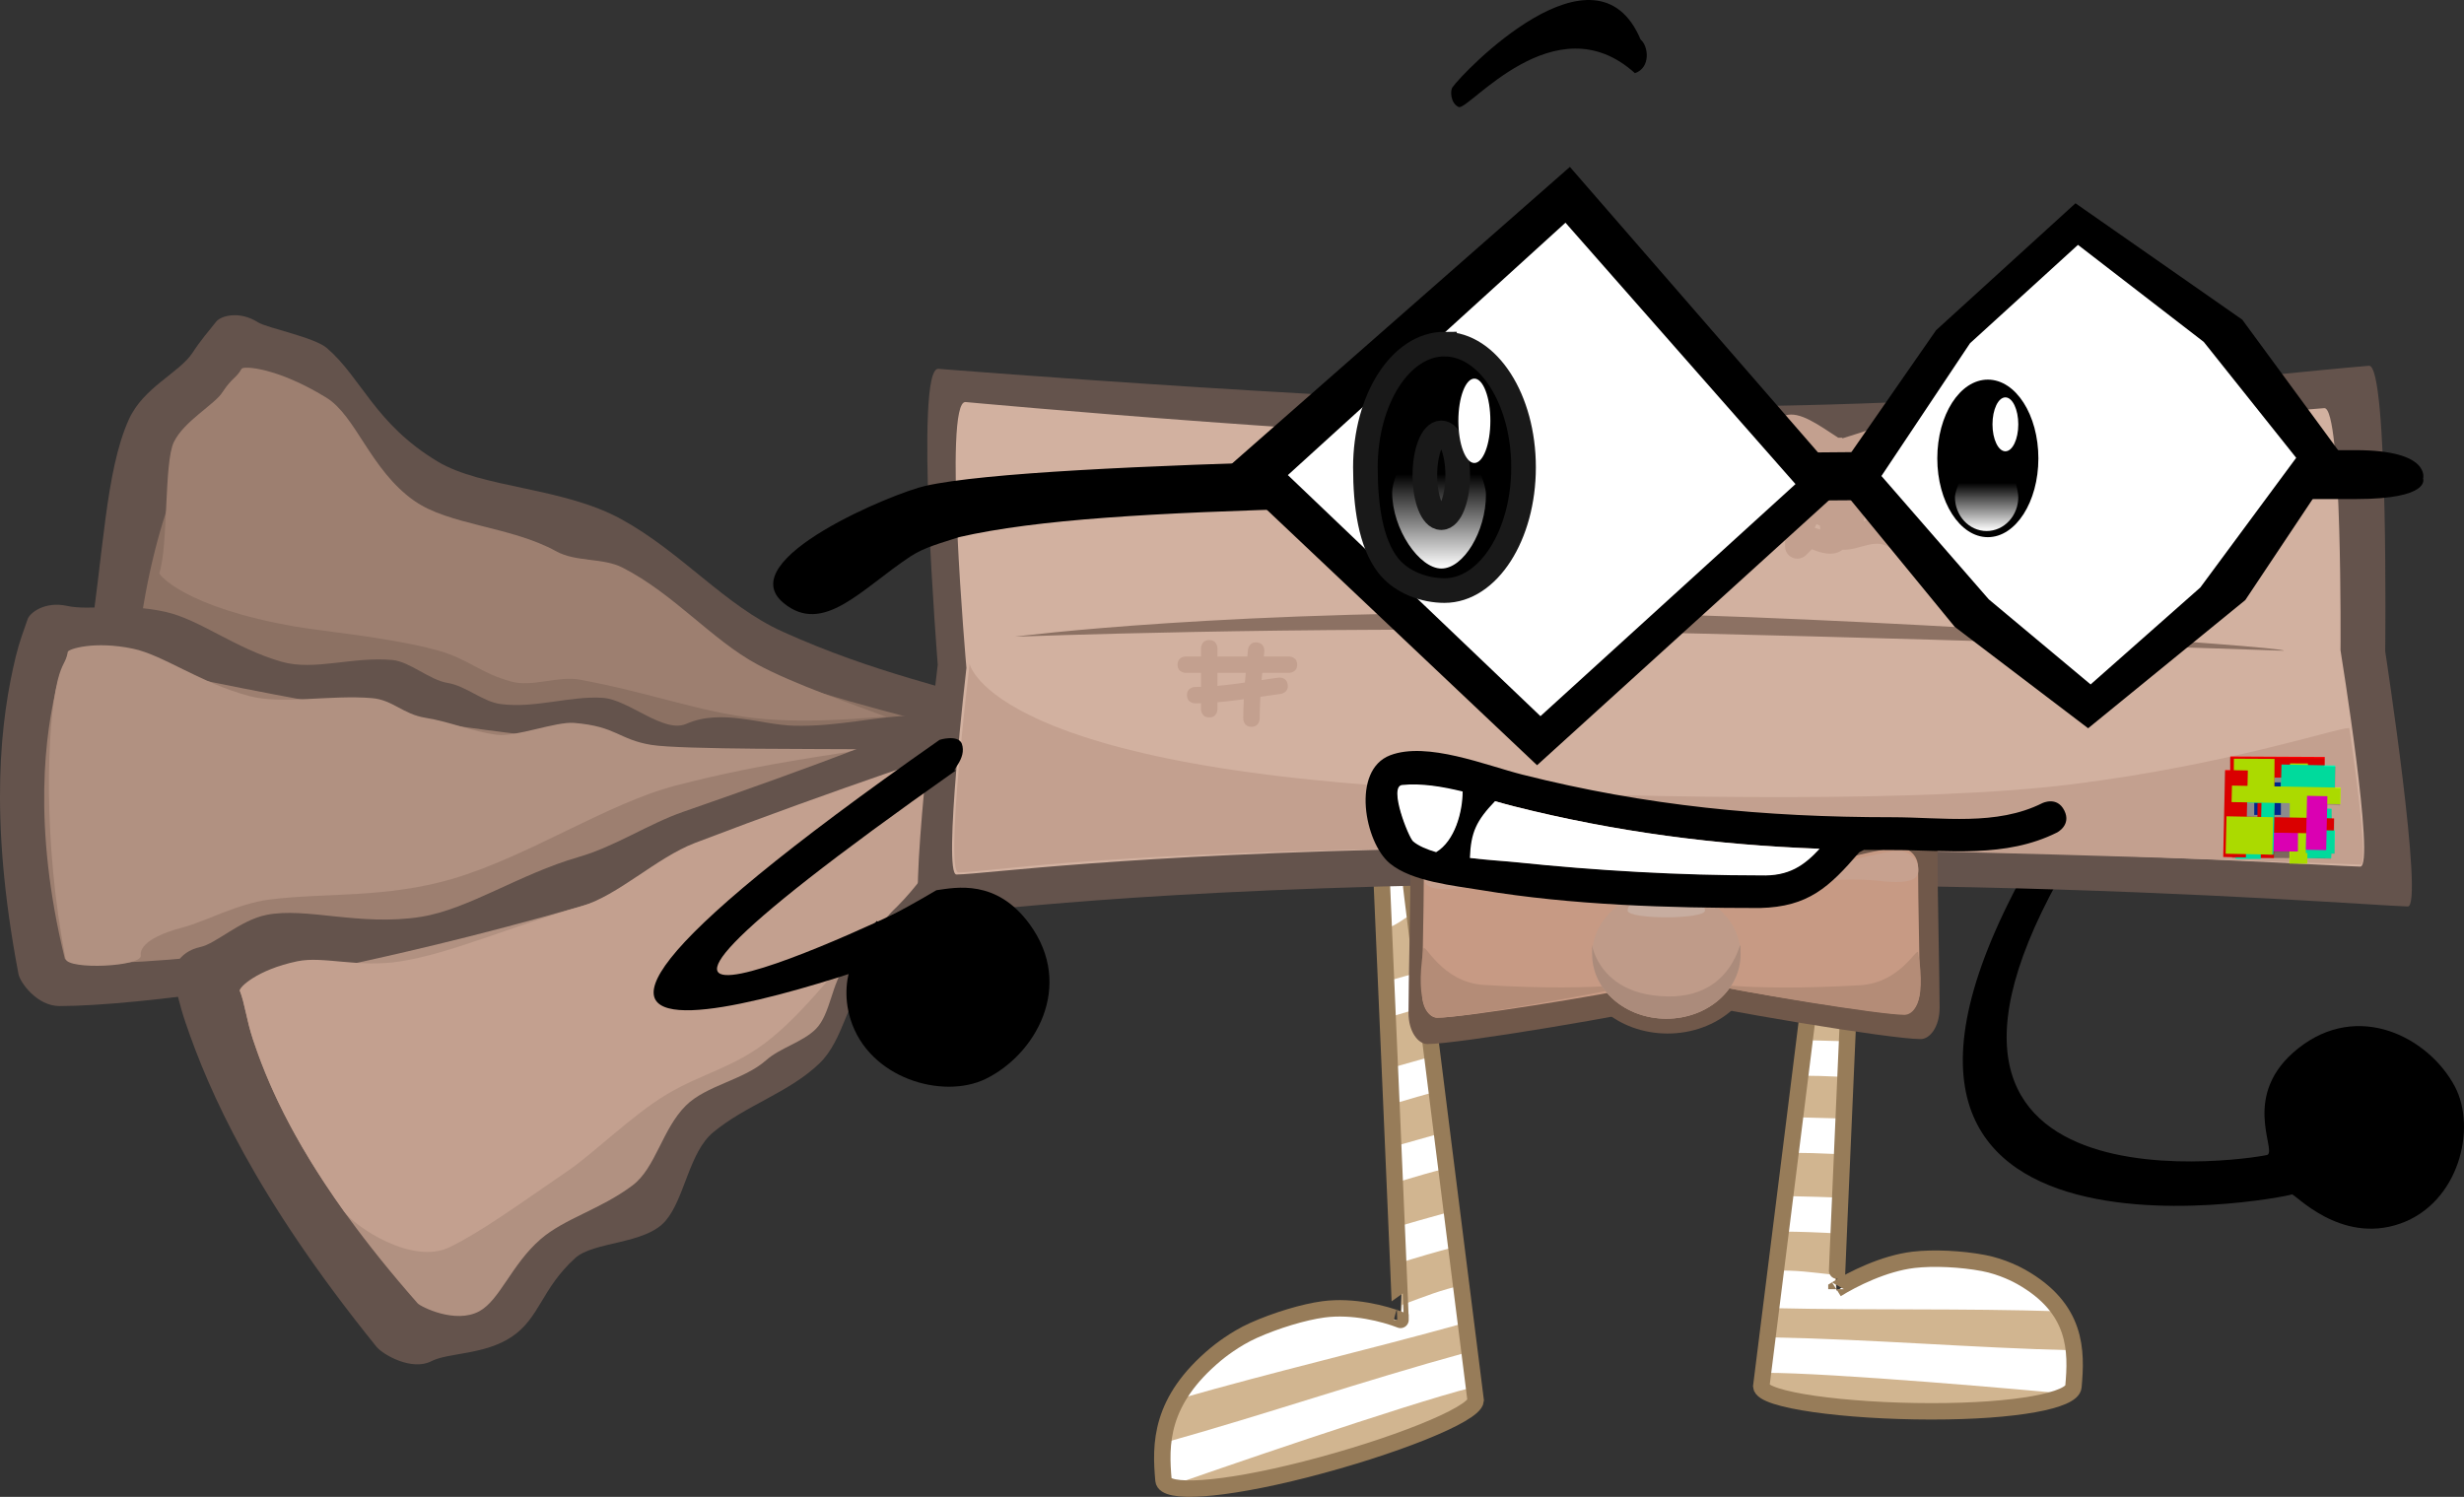 <svg version="1.1" xmlns="http://www.w3.org/2000/svg" xmlns:xlink="http://www.w3.org/1999/xlink" width="150.103" height="91.194" viewBox="0,0,150.103,91.194"><rect x="0" y="0" width="150.103" height="91.194" fill="#333333" stroke="none"/><defs><linearGradient x1="286.875" y1="165.375" x2="286.875" y2="168.305" gradientUnits="userSpaceOnUse" id="color-1"><stop offset="0" stop-color="#ffffff" stop-opacity="0"/><stop offset="1" stop-color="#ffffff"/></linearGradient><linearGradient x1="253.661" y1="164.832" x2="253.661" y2="170.59" gradientUnits="userSpaceOnUse" id="color-2"><stop offset="0" stop-color="#ffffff" stop-opacity="0"/><stop offset="1" stop-color="#ffffff"/></linearGradient></defs><g transform="translate(-165.853,-135.953)"><g data-paper-data="{&quot;isPaintingLayer&quot;:true}" fill-rule="nonzero" stroke-linejoin="miter" stroke-miterlimit="10" stroke-dasharray="" stroke-dashoffset="0" style="mix-blend-mode: normal"><g data-paper-data="{&quot;index&quot;:null}" stroke-linecap="butt"><path d="M273.775,220.442c0.005,-0.36 2.326,-31.759 3.736,-33.874c0.015,-0.022 0.946,-0.67 0.923,0.506c-0.133,6.709 -1.463,29.183 -1.331,29.094c2.592,-1.739 5.174,-2.686 8.219,-2.71c5.243,-0.042 6.952,3.942 6.461,6.84c-0.157,0.926 -3.294,1.721 -8.537,1.763c-5.243,0.042 -9.483,-0.683 -9.47,-1.619z" fill="#000000" stroke="none" stroke-width="0"/><path d="M277.737,214.596c0.987,-0.616 2.888,-1.576 4.697,-1.79c1.203,-0.142 2.892,-0.064 4.261,0.195c1.167,0.221 2.122,0.745 2.288,0.838c3.427,1.931 3.392,4.508 3.192,6.702c-0.075,0.821 -3.432,1.5 -8.676,1.496c-5.244,-0.004 -10.271,-0.687 -10.341,-1.518c0,0 0.703,-3.148 0.731,-7.246c0.067,0.009 3.145,-25.272 4.133,-25.527c0.205,-0.053 0.858,0.621 0.99,1.79c0.369,3.274 -1.364,22.749 -1.364,22.749c0,0 0.067,2.326 0.09,2.311z" fill="#d1b590" stroke="#a60000" stroke-width="0"/><path d="M292.175,220.541c-0.011,0.119 -0.091,0.236 -0.237,0.348c-2.314,-0.235 -14.615,-1.314 -18.58,-1.299c-0.001,-0.523 0.399,-1.421 0.4,-2.16c6.351,0.125 12.093,0.633 18.435,0.79c0.098,0.791 0.049,1.578 -0.019,2.321z" fill="#ffffff" stroke="none" stroke-width="0"/><path d="M277.737,214.596c0.987,-0.616 2.888,-1.576 4.697,-1.79c1.203,-0.142 2.892,-0.064 4.261,0.195c1.167,0.221 2.122,0.745 2.288,0.838c1.089,0.614 1.828,1.292 2.324,2.003c-6.045,-0.188 -11.425,-0.055 -17.478,-0.192c0.002,-0.459 0.056,-1.794 0.059,-2.285c1.465,-0.034 2.222,0.092 3.736,0.259c0.059,0.621 0.098,0.981 0.113,0.972z" fill="#ffffff" stroke="none" stroke-width="0"/><path d="M274.536,210.989c-0.001,-0.523 0.399,-1.421 0.4,-2.16c1.117,0.022 2.216,0.056 3.302,0.098c-0.114,0.701 -0.149,1.434 -0.098,2.189c-1.472,-0.081 -2.737,-0.13 -3.604,-0.127z" fill="#ffffff" stroke="none" stroke-width="0"/><path d="M275.166,206.189c-0.001,-0.523 0.399,-1.421 0.4,-2.16c0.813,0.016 1.615,0.038 2.41,0.065c-0.187,0.688 -0.296,1.412 -0.318,2.164c-0.996,-0.046 -1.853,-0.072 -2.493,-0.07z" fill="#ffffff" stroke="none" stroke-width="0"/><path d="M275.608,201.489c-0.001,-0.523 0.399,-1.421 0.4,-2.16c0.813,0.016 1.615,0.038 2.41,0.065c-0.187,0.688 -0.296,1.412 -0.318,2.164c-0.996,-0.046 -1.853,-0.072 -2.493,-0.07z" fill="#ffffff" stroke="none" stroke-width="0"/><path d="M276.09,196.289c-0.001,-0.523 0.399,-1.421 0.4,-2.16c0.813,0.016 1.615,0.038 2.41,0.065c-0.187,0.688 -0.296,1.412 -0.318,2.164c-0.996,-0.046 -1.853,-0.072 -2.493,-0.07z" fill="#ffffff" stroke="none" stroke-width="0"/><path d="M276.813,190.589c-0.001,-0.523 0.399,-1.421 0.4,-2.16c0.813,0.016 1.091,-0.162 1.887,-0.135c-0.187,0.688 -0.325,2.012 -0.347,2.764c-0.996,-0.046 -1.3,-0.472 -1.94,-0.47z" fill="#ffffff" stroke="none" stroke-width="0"/><path d="M277.725,214.496c0.987,-0.616 2.888,-1.576 4.697,-1.79c1.203,-0.142 2.892,-0.064 4.261,0.195c1.167,0.221 2.122,0.745 2.288,0.838c3.427,1.931 3.392,4.508 3.192,6.702c-0.075,0.821 -3.432,1.5 -8.676,1.496c-5.244,-0.004 -10.271,-0.687 -10.341,-1.518c0,0 4.036,-32.146 4.038,-32.446c0.054,0.007 1.689,0.112 1.689,0.112c0,0 -1.171,26.426 -1.148,26.411z" fill="none" stroke="#977c59" stroke-width="1"/></g><g data-paper-data="{&quot;index&quot;:null}" stroke-linecap="butt"><path d="M255.119,221.463c0.013,0.957 -4.227,2.78 -9.47,4.072c-5.243,1.292 -8.38,1.274 -8.537,0.364c-0.492,-2.849 1.218,-7.373 6.461,-8.664c3.044,-0.75 5.627,-0.436 8.219,0.689c0.132,0.057 -1.197,-22.666 -1.331,-29.517c-0.023,-1.2 0.908,-0.773 0.923,-0.754c1.41,1.812 3.731,33.441 3.736,33.81z" fill="#000000" stroke="none" stroke-width="0"/><path d="M251.158,216.472c0.023,0.009 0.09,-2.395 0.09,-2.395c0,0 -1.734,-19.543 -1.364,-22.997c0.132,-1.233 0.785,-2.091 0.99,-2.089c0.988,0.01 4.066,25.169 4.133,25.143c0.028,4.198 0.731,7.249 0.731,7.249c-0.07,0.871 -5.097,2.851 -10.341,4.191c-5.244,1.339 -8.601,1.497 -8.676,0.674c-0.2,-2.201 -0.235,-4.836 3.192,-7.69c0.166,-0.138 1.121,-0.919 2.288,-1.443c1.37,-0.614 3.058,-1.124 4.261,-1.285c1.809,-0.241 3.711,0.26 4.697,0.641z" fill="#d1b590" stroke="#a60000" stroke-width="0"/><path d="M236.72,226.248c-0.068,-0.745 -0.117,-1.54 -0.019,-2.377c6.343,-1.776 12.085,-3.759 18.435,-5.504c0.001,0.758 0.401,1.578 0.4,2.114c-3.965,0.994 -16.266,5.233 -18.58,6.063c-0.146,-0.078 -0.226,-0.177 -0.237,-0.297z" fill="#ffffff" stroke="none" stroke-width="0"/><path d="M251.158,216.472c0.015,0.006 0.054,-0.374 0.113,-1.026c1.514,-0.556 2.271,-0.879 3.736,-1.216c0.003,0.502 0.057,1.859 0.059,2.329c-6.053,1.682 -11.433,2.914 -17.478,4.647c0.496,-0.856 1.235,-1.741 2.324,-2.647c0.166,-0.138 1.121,-0.919 2.288,-1.443c1.37,-0.614 3.058,-1.124 4.261,-1.285c1.809,-0.241 3.711,0.26 4.697,0.641z" fill="#ffffff" stroke="none" stroke-width="0"/><path d="M250.754,213.004c0.051,-0.787 0.016,-1.53 -0.098,-2.221c1.086,-0.319 2.185,-0.634 3.302,-0.941c0.001,0.758 0.401,1.578 0.4,2.114c-0.867,0.217 -2.132,0.59 -3.604,1.048z" fill="#ffffff" stroke="none" stroke-width="0"/><path d="M251.236,207.898c-0.022,-0.766 -0.131,-1.482 -0.318,-2.14c0.795,-0.23 1.598,-0.457 2.41,-0.681c0.001,0.758 0.401,1.578 0.4,2.114c-0.64,0.16 -1.496,0.405 -2.493,0.706z" fill="#ffffff" stroke="none" stroke-width="0"/><path d="M250.794,203.187c-0.022,-0.766 -0.131,-1.482 -0.318,-2.14c0.795,-0.23 1.598,-0.457 2.41,-0.681c0.001,0.758 0.401,1.578 0.4,2.114c-0.64,0.16 -1.496,0.405 -2.493,0.706z" fill="#ffffff" stroke="none" stroke-width="0"/><path d="M250.312,197.974c-0.022,-0.766 -0.131,-1.482 -0.318,-2.14c0.795,-0.23 1.598,-0.457 2.41,-0.681c0.001,0.758 0.401,1.578 0.4,2.114c-0.64,0.16 -1.496,0.405 -2.493,0.706z" fill="#ffffff" stroke="none" stroke-width="0"/><path d="M250.141,192.578c-0.022,-0.766 -0.16,-2.09 -0.347,-2.748c0.795,-0.23 1.074,-0.119 1.887,-0.342c0.001,0.758 0.401,1.578 0.4,2.114c-0.64,0.16 -0.944,0.675 -1.94,0.976z" fill="#ffffff" stroke="none" stroke-width="0"/><path d="M251.17,216.366c0.023,0.009 -1.148,-26.811 -1.148,-26.811c0,0 1.635,-0.523 1.689,-0.545c0.002,0.306 4.038,32.267 4.038,32.267c-0.07,0.871 -5.097,2.851 -10.341,4.191c-5.244,1.339 -8.601,1.497 -8.676,0.674c-0.2,-2.201 -0.235,-4.836 3.192,-7.69c0.166,-0.138 1.121,-0.919 2.288,-1.443c1.37,-0.614 3.058,-1.124 4.261,-1.285c1.809,-0.241 3.711,0.26 4.697,0.641z" fill="none" stroke="#977c59" stroke-width="1"/></g><g stroke="none" stroke-width="0" stroke-linecap="round"><path d="M228.138,183.053c-6.571,0.879 -16.581,1.659 -25.668,0.763c-14.005,-1.382 -25.217,-3.888 -29.55,-5.43c-1.285,-0.457 -1.78,-2.153 -1.697,-2.678c0.945,-6.028 1.049,-11.012 2.473,-14.186c0.888,-1.981 3.081,-2.849 3.884,-4.076c0.503,-0.769 1.022,-1.368 1.451,-1.906c0.255,-0.32 1.358,-0.698 2.553,0.056c0.532,0.336 3.416,0.904 4.178,1.558c2.131,1.832 2.913,4.608 6.754,6.919c2.698,1.624 7.628,1.557 11.18,3.508c3.713,2.039 6.31,5.265 9.839,6.858c5.672,2.561 10.135,3.377 14.352,4.821c3.14,1.076 5.015,3.155 0.251,3.793z" fill="#64534c"/><path d="M227.453,181.275c1.005,0.297 -13.886,2.39 -26.695,0.699c-14.838,-1.96 -26.642,-5.432 -26.56,-6.218c0.871,-8.359 3.531,-13.376 5.221,-15.918c0.616,-0.926 0.82,-0.816 1.163,-1.423c0.167,-0.295 3.511,4.037 11.678,8.782c1.887,1.096 4.278,2.747 6.535,3.99c11.734,6.461 24.086,8.737 28.657,10.089z" fill="#8c7163"/><path d="M175.562,170.871c0.55,-1.74 0.28,-6.754 0.882,-7.987c0.625,-1.281 2.455,-2.262 2.976,-3.046c0.616,-0.926 0.82,-0.816 1.163,-1.423c0.099,-0.174 2.134,-0.087 5.145,1.761c1.818,1.116 2.679,4.391 5.346,6.279c2.126,1.505 5.887,1.556 8.663,3.084c1.223,0.673 2.834,0.378 4.043,0.996c3.13,1.601 5.441,4.4 8.19,5.887c2.248,1.216 5.877,2.45 7.874,3.207c-0.635,-0.032 -4.398,0.46 -7.965,0.079c-3.373,-0.36 -6.447,-1.57 -10.716,-2.349c-1.335,-0.244 -2.836,0.466 -4.143,0.121c-1.915,-0.505 -2.633,-1.401 -4.582,-1.924c-2.91,-0.781 -6.922,-1.14 -8.567,-1.425c-6.754,-1.169 -8.34,-3.163 -8.309,-3.261z" fill="#9d7f70"/></g><g stroke="none" stroke-width="0" stroke-linecap="round"><path d="M223.042,183.037c-5.891,3.042 -15.052,7.148 -23.91,9.366c-13.652,3.418 -25.052,4.835 -29.652,4.843c-1.364,0.002 -2.401,-1.428 -2.501,-1.95c-1.854,-9.735 -1.059,-15.625 -0.168,-19.336c0.215,-0.893 0.502,-1.633 0.724,-2.283c0.132,-0.387 1.044,-1.114 2.423,-0.807c1.345,0.299 3.417,-0.217 5.993,0.364c2.078,0.469 4.226,2.224 7.048,3.033c2.013,0.577 4.262,-0.322 6.749,-0.105c1.071,0.094 2.268,1.221 3.374,1.398c1.106,0.177 2.127,1.135 3.217,1.284c2.085,0.285 4.238,-0.511 6.245,-0.375c1.568,0.106 3.702,2.185 5.072,1.585c2.167,-0.948 4.551,0.06 6.561,0.112c2.73,0.07 5.006,-0.585 7.31,-0.616c3.319,-0.045 5.785,1.281 1.514,3.486z" fill="#64534c"/><path d="M221.798,181.594c1.046,-0.059 -12.269,6.929 -24.899,9.652c-14.63,3.154 -26.914,3.862 -27.102,3.094c-1.996,-8.164 -1.182,-13.783 -0.448,-16.746c0.268,-1.08 0.497,-1.044 0.616,-1.732c0.071,-0.412 8.227,1.838 21.782,4.02c13.225,2.129 25.29,1.979 30.05,1.712z" fill="#9d7f70"/><path d="M174.431,194.163c0.074,0.692 -4.445,0.89 -4.579,0.21c-1.389,-7.034 -1.153,-14.277 -0.483,-16.978c0.268,-1.08 0.497,-1.044 0.616,-1.732c0.028,-0.163 1.595,-0.687 3.98,-0.187c1.82,0.381 4.112,2.094 7.067,2.882c1.992,0.531 4.961,-0.089 7.494,0.129c1.25,0.108 1.882,0.977 3.241,1.196c1.553,0.25 2.852,0.847 4.364,1.038c1.138,0.144 3.582,-0.818 4.699,-0.726c2.589,0.214 2.69,1.006 4.696,1.339c1.803,0.299 11.031,0.235 12.811,0.269c-0.816,0.247 -5.664,0.728 -11.35,2.217c-4.152,1.087 -8.931,4.304 -13.554,5.67c-4.074,1.204 -7.861,0.842 -11.157,1.266c-1.969,0.253 -3.87,1.323 -5.256,1.689c-2.726,0.719 -2.605,1.565 -2.589,1.718z" fill="#b19181"/></g><g stroke="none" stroke-width="0" stroke-linecap="round"><g data-paper-data="{&quot;index&quot;:null}"><path d="M230.527,180.483c-2.579,4.428 -7.084,9.371 -11.685,14.71c-1.365,1.584 -1.591,4.114 -3.061,5.536c-1.857,1.795 -4.487,2.546 -6.488,4.213c-1.467,1.222 -1.732,4.032 -2.894,5.387c-1.245,1.452 -4.373,1.241 -5.507,2.271c-2.062,1.874 -2.151,3.645 -3.86,4.792c-1.665,1.118 -3.859,0.956 -4.906,1.492c-1.192,0.609 -2.948,-0.398 -3.346,-0.89c-7.406,-9.169 -10.211,-15.568 -11.637,-19.774c-0.343,-1.013 -0.532,-1.899 -0.724,-2.666c-0.114,-0.456 0.251,-1.608 1.639,-1.906c0.96,-0.206 2.417,-1.627 4.012,-1.953c2.439,-0.498 5.704,0.707 9.433,0.114c2.883,-0.459 5.977,-2.597 9.601,-3.645c2.237,-0.647 4.246,-2.013 6.345,-2.744c7.819,-2.724 14.741,-5.228 19.681,-7.843c2.876,-1.522 5.821,-1.257 3.396,2.906z" fill="#64534c"/><path d="M228.581,179.555c0.716,-0.427 -4.43,7.47 -11.224,15.283c-0.833,0.958 -0.902,2.899 -1.804,3.805c-0.787,0.791 -2.193,1.158 -3.013,1.89c-1.375,1.226 -3.663,1.535 -4.913,2.783c-1.441,1.439 -1.831,3.797 -3.242,4.856c-1.961,1.472 -4.14,2.008 -5.605,3.281c-1.764,1.534 -2.481,3.712 -3.732,4.388c-1.465,0.791 -3.576,-0.284 -3.753,-0.485c-6.597,-7.493 -8.911,-12.7 -10.029,-16.068c-0.407,-1.228 -0.499,-2.216 -0.804,-2.975c-0.182,-0.454 7.667,-1.369 20.819,-5.156c12.832,-3.694 23.294,-9.213 27.299,-11.604z" fill="#b19181"/></g><path d="M181.267,199.289c-0.407,-1.228 -0.499,-2.216 -0.804,-2.975c-0.075,-0.187 1.046,-1.286 3.505,-1.797c1.585,-0.33 3.691,0.407 6.237,0.014c3.093,-0.478 6.834,-2.15 11.077,-3.372c2.21,-0.636 4.569,-2.957 6.91,-3.852c8.518,-3.256 16.795,-5.998 16.748,-5.93c-0.029,0.042 0.12,5.572 -4.894,10.251c-2.767,2.582 -4.668,5.51 -7.24,7.601c-2.193,1.782 -4.162,2.084 -6.389,3.428c-2.052,1.238 -4.383,3.542 -5.941,4.608c-2.982,2.04 -5.306,3.737 -7.235,4.672c-2.288,1.11 -5.776,-1.271 -6.414,-2.161c-3.291,-4.592 -4.744,-8.03 -5.56,-10.488z" fill="#c3a08f"/></g><path d="M305.468,208.721c-0.31,0.183 -32.839,6.524 -14.375,-22.876c-0.016,-0.001 1.003,-0.587 1.365,-0.098c0.558,0.838 -0.34,1.888 0.047,1.663c-14.566,23.572 11.63,18.964 11.488,18.895c0.532,-0.343 -1.652,-3.678 1.85,-6.471c3.682,-2.937 7.977,-0.667 9.557,2.315c1.347,2.543 0.248,7.086 -3.321,8.347c-3.677,1.298 -6.463,-1.863 -6.611,-1.776z" data-paper-data="{&quot;index&quot;:null}" fill="#000000" stroke="none" stroke-width="0" stroke-linecap="butt"/><g stroke="none" stroke-width="0"><path d="M266.163,160.722c21.09,0.141 37.114,-1.919 44.005,-2.485c1.194,-0.098 0.988,17.394 0.988,17.394c0,0 2.386,15.578 1.375,15.548c-1.667,-0.048 -12.052,-0.856 -26.447,-1.169c-9.658,-0.21 -22.876,-0.324 -32.394,-0.135c-20.888,0.416 -29.636,1.829 -31.672,1.87c-0.925,0.019 0.961,-15.302 0.961,-15.302c0,0 -1.459,-18.149 0.04,-18.02c0,0 27.365,2.192 43.144,2.298z" fill="#64534c" stroke-linecap="round"/><path d="M265.069,162.925c19.563,0.12 35.983,-1.627 42.375,-2.107c1.107,-0.083 0.989,14.749 0.989,14.749c0,0 2.141,13.209 1.203,13.184c-1.546,-0.041 -12.736,-0.726 -26.089,-0.991c-8.959,-0.178 -21.219,-0.275 -30.048,-0.114c-19.376,0.353 -27.49,1.551 -29.378,1.586c-0.858,0.016 0.605,-12.588 0.605,-12.588c0,0 -1.442,-16.307 -0.052,-16.197c0,0 25.758,2.389 40.395,2.479z" fill="#d2b1a0" stroke-linecap="round"/><path d="M309.656,188.624c-1.546,-0.041 -15.179,-0.583 -28.532,-0.848c-8.959,-0.178 -21.219,-0.275 -30.048,-0.114c-19.376,0.353 -24.942,1.409 -26.831,1.444c-0.858,0.016 0.676,-12.707 0.676,-12.707c0,0 1.291,6.608 30.782,7.728c11.341,0.431 27.26,0.735 36.307,-0.385c9.89,-1.224 16.906,-3.678 16.964,-3.41c0,0 1.25,8.307 0.682,8.292z" fill="#c3a08f" stroke-linecap="round"/><path d="M262.44,174.405c-17.154,-0.321 -34.752,0.337 -34.752,0.337c0,0 13.067,-1.718 35.425,-1.446c14.714,0.179 42.233,2.073 41.852,2.3c0,0 -25.273,-0.868 -42.525,-1.191z" data-paper-data="{&quot;index&quot;:null}" fill="#8c7163" stroke-linecap="butt"/></g><path d="M279.851,167.512c-0.079,-0.074 -0.165,-0.146 -0.26,-0.216l0.059,0.15c0,0 -0.102,0 -0.232,-0.038c0.002,0.023 0.003,0.047 0.003,0.07c0,0.086 -0.014,0.169 -0.041,0.245c0.163,-0.072 0.324,-0.147 0.471,-0.213zM276.819,165.416c0.455,-0.02 0.975,-0.217 1.484,-0.431c-1.049,0.065 -2.143,-0.034 -3.007,-0.279c-0.113,0 -0.227,0 -0.342,0c0,0 -0.524,0 -0.696,-0.438c-0.174,-0.111 -0.317,-0.234 -0.421,-0.368c-0.92,-1.183 -0.876,-2.096 0.773,-2.635c0.876,-0.286 2.048,0.594 3.225,1.355h0.25v0.041c0.751,-0.23 1.501,-0.463 2.229,-0.755l0.748,-0.374c0.104,-0.055 0.223,-0.086 0.349,-0.086c0.414,0 0.75,0.336 0.75,0.75c0,0.069 -0.009,0.135 -0.026,0.198l-0.192,0.766l-0.026,-0.006c-0.012,0.065 -0.028,0.13 -0.049,0.194c-0.047,0.145 -0.119,0.28 -0.214,0.405c0.073,0.116 0.115,0.253 0.115,0.4c0,0.248 -0.121,0.469 -0.307,0.605l-0.776,0.582l-0.032,-0.043c-0.217,0.262 -0.444,0.5 -0.691,0.705l0.527,0.094c0.905,0.692 1.357,1.279 1.658,2.035l0.1,-0.06l0.581,0.968c0.072,0.115 0.113,0.251 0.113,0.396c0,0.414 -0.336,0.75 -0.75,0.75c-0.207,0 -0.395,-0.084 -0.53,-0.22l-0.559,-0.559c-0.981,-0.779 -1.922,0.091 -3.004,0.038c-0.375,0.292 -0.933,0.367 -1.871,-0.027l-0.353,0.353c-0.136,0.136 -0.323,0.22 -0.53,0.22c-0.414,0 -0.75,-0.336 -0.75,-0.75v-0.783h0.251c-0.03,-1.091 0.234,-2.241 1.249,-2.398l0.48,-0.48l0.091,0.091zM275.413,163.207c0.049,0 0.097,0 0.145,0c-0.432,-0.265 -0.847,-0.504 -0.853,-0.448c-0.018,0.203 0.284,0.347 0.707,0.448zM276.133,168.027c0.001,0 0.002,0.001 0.003,0.001l-0.003,-0.001c-0,0 -0,0 -0,0.001zM276.739,168.217c-0.004,-0.081 -0.009,-0.162 -0.018,-0.241c-0.07,-0.028 -0.14,-0.059 -0.209,-0.091l-0.112,0.223c0.111,0.035 0.225,0.072 0.339,0.109z" fill="#c3a08f" stroke="none" stroke-width="0.5" stroke-linecap="butt"/><path d="M213.585,172.689c-3.205,-2.645 6.788,-6.735 8.64,-7.134c3.553,-0.802 13.461,-1.242 24.006,-1.532c23.33,-0.643 54.435,-0.644 63.132,-0.644c4.595,0 4.103,1.732 4.103,1.732c0,0 0.492,1.246 -4.103,1.246c-8.76,0 -39.877,-0.076 -63.267,0.564c-9.972,0.273 -17.074,0.669 -21.814,1.754c-0.996,0.337 -2.076,0.589 -2.97,1.18c-2.974,1.965 -5.309,4.831 -7.727,2.835z" fill="#000000" stroke="none" stroke-width="0" stroke-linecap="butt"/><g stroke="none" stroke-width="0" stroke-linecap="butt"><path d="M261.488,146.121l16.825,19.365l-18.825,17.087l-19.027,-17.989z" fill="#000000"/><path d="M261.219,149.521l14.012,15.925l-15.536,14.138l-15.388,-14.687z" fill="#ffffff"/><path d="M293.059,180.321l-8.128,-6.18l-7.41,-9.036l6.274,-9.033l8.493,-7.735l10.16,7.09l6.066,8.264l-5.882,8.821z" fill="#000000"/><path d="M305.733,163.845l-5.84,7.9l-6.683,5.906l-6.203,-5.183l-6.54,-7.516l5.395,-8.086l6.578,-5.995l7.662,5.912z" fill="#ffffff"/></g><path d="M254.33,141.279c0.607,-0.893 8.743,-9.377 11.465,-2.918c0.476,0.39 0.639,1.713 -0.346,2.049c-4.876,-4.402 -10.151,2.332 -10.737,2.063c-0.502,-0.231 -0.519,-0.992 -0.383,-1.193z" fill="#000000" stroke="none" stroke-width="0" stroke-linecap="butt"/><g stroke-linecap="butt"><path d="M302.678,186.101v-2.983h2.623v2.983z" fill="#0044ff" stroke="#ffffff" stroke-width="1"/><path d="M307.4,182.322l0.108,5.918l-5.68,-0.03l0.037,-5.969z" fill-opacity="0.356" fill="#000000" stroke="none" stroke-width="0"/><path d="M307.473,182.07l-0.008,1.274l-5.753,-0.03l0.008,-1.274z" fill="#ff0000" stroke="#000000" stroke-width="0"/><path d="M304.409,182.926l-0.033,5.298l-1.02,-0.005l0.033,-5.298z" fill="#ff0000" stroke="none" stroke-width="0"/><path d="M307.891,185.224l-0.019,3.018l-1.602,-0.008l0.019,-3.018z" fill="#00ffb7" stroke="none" stroke-width="0"/><path d="M306.15,184.142l-0.005,0.738l-4.224,-0.022l0.005,-0.738z" fill="#00ffb7" stroke="none" stroke-width="0"/><path d="M303.585,186.677l-0.01,1.61l-1.529,-0.008l0.01,-1.61z" fill="#00ffb7" stroke="none" stroke-width="0"/><path d="M306.451,182.467l-0.037,6.103l-1.092,-0.006l0.037,-6.103z" fill="#c8ff00" stroke="none" stroke-width="0"/><path d="M304.414,182.188l-0.016,2.616l-2.476,-0.013l0.016,-2.616z" fill="#c8ff00" stroke="none" stroke-width="0"/><path d="M305.843,186.689l-0.007,1.14l-3.568,-0.019l0.007,-1.14z" fill="#ff00d0" stroke="none" stroke-width="0"/><path d="M301.406,182.866l1.383,0.027l-0.12,5.297l-1.383,-0.027z" fill="#ff0000" stroke="#000000" stroke-width="0"/><path d="M302.289,185.7l5.752,0.111l-0.021,0.939l-5.752,-0.111z" fill="#ff0000" stroke="none" stroke-width="0"/><path d="M304.837,182.529l3.276,0.063l-0.033,1.475l-3.276,-0.063z" fill="#00ffb7" stroke="none" stroke-width="0"/><path d="M303.636,184.116l0.801,0.015l-0.088,3.889l-0.801,-0.015z" fill="#00ffb7" stroke="none" stroke-width="0"/><path d="M306.349,186.516l1.747,0.034l-0.032,1.408l-1.747,-0.034z" fill="#00ffb7" stroke="none" stroke-width="0"/><path d="M301.821,183.813l6.626,0.127l-0.023,1.006l-6.626,-0.127z" fill="#c8ff00" stroke="none" stroke-width="0"/><path d="M301.488,185.685l2.84,0.055l-0.052,2.28l-2.84,-0.055z" fill="#c8ff00" stroke="none" stroke-width="0"/><path d="M306.396,184.437l1.238,0.024l-0.074,3.286l-1.238,-0.024z" fill="#ff00d0" stroke="none" stroke-width="0"/><path d="M301.683,182.098l5.777,0.055c0,0 -0.006,0.244 -0.008,0.334c-0.001,0.061 -0.004,0.155 -0.004,0.155l0.684,0.018l-0.026,1.314l0.329,0.004l-0.026,1.04l-0.76,-0.031l-0.014,0.217l0.25,0.037l0.023,0.605l0.142,-0.017l0.031,2.131l-0.197,0.012l-0.032,0.31l-1.426,-0.068l-0.031,0.353l-1.06,-0.006l0.013,-0.717l-0.942,0.005l-0.033,0.365l-0.757,-0.017l-0.076,0.084c0,0 -1.146,0.011 -1.475,-0.023c-0.027,-0.003 -0.047,-0.075 -0.047,-0.075l-0.707,-0.025l0.06,-5.229l0.339,-0.009z" fill-opacity="0.146" fill="#000000" stroke="none" stroke-width="0"/></g><path fill="#c3a08f" stroke="none" stroke-width="0.5" stroke-linecap="butt"/><g stroke="none" stroke-width="0" stroke-linecap="butt"><path d="M272.939,194.154c0,2.632 -2.462,4.765 -5.498,4.765c-3.037,0 -5.498,-2.133 -5.498,-4.765c0,-2.632 2.462,-4.765 5.498,-4.765c3.037,0 5.498,2.133 5.498,4.765z" fill="#70584a"/><path d="M282.863,199.258c-1.866,0 -12.371,-1.762 -16.049,-2.627c-0.808,-0.19 -1.166,-0.944 -1.166,-0.944l-0.383,-4.463c0,0 0.345,-0.156 1.135,-0.412c3.611,-1.171 13.989,-4.434 16.08,-4.434c0.727,0 1.403,0.606 1.403,1.53c0,2.415 0.128,7.77 0.128,9.436c0,1.18 -0.6,1.913 -1.148,1.913z" data-paper-data="{&quot;index&quot;:null}" fill="#70584a"/><path d="M281.865,197.743c-1.527,0 -10.121,-1.388 -13.131,-2.069c-0.661,-0.15 -0.954,-0.743 -0.954,-0.743l-0.313,-3.515c0,0 0.282,-0.123 0.928,-0.325c2.955,-0.922 11.445,-3.492 13.156,-3.492c0.595,0 1.148,0.477 1.148,1.205c0,1.902 0.104,6.12 0.104,7.433c0,0.93 -0.491,1.507 -0.939,1.507z" data-paper-data="{&quot;index&quot;:null}" fill="#c79a84"/><path d="M251.656,197.646c0,-1.666 0.128,-7.022 0.128,-9.436c0,-0.925 0.675,-1.53 1.403,-1.53c2.091,0 12.469,3.263 16.08,4.434c0.79,0.256 1.135,0.412 1.135,0.412l-0.383,4.463c0,0 -0.357,0.753 -1.166,0.944c-3.678,0.865 -14.183,2.627 -16.049,2.627c-0.548,0 -1.148,-0.732 -1.148,-1.913z" fill="#70584a"/><path d="M281.879,197.78c-1.453,0 -9.628,-1.326 -12.49,-1.977c-0.436,-0.099 2.482,0.6 9.775,0.173c2.478,-0.145 3.477,-2.367 3.541,-1.988c0.54,3.24 -0.399,3.791 -0.826,3.791z" data-paper-data="{&quot;index&quot;:null}" fill="#b48c77"/><path d="M252.488,196.511c0,-1.258 0.102,-5.303 0.102,-7.126c0,-0.698 0.539,-1.156 1.12,-1.156c1.669,0 9.952,2.464 12.834,3.348c0.63,0.193 0.906,0.311 0.906,0.311l-0.305,3.371c0,0 -0.285,0.569 -0.93,0.713c-2.936,0.653 -11.32,1.984 -12.81,1.984c-0.437,0 -0.916,-0.553 -0.916,-1.445z" fill="#c79a84"/><path d="M252.568,193.753c0.065,-0.421 1.098,2.042 3.659,2.203c7.535,0.473 10.551,-0.302 10.101,-0.192c-2.958,0.721 -11.405,2.191 -12.906,2.191c-0.441,0 -1.412,-0.611 -0.853,-4.202z" fill="#b48c77"/><path d="M271.885,194.099c0,2.163 -2.023,3.917 -4.519,3.917c-2.496,0 -4.519,-1.753 -4.519,-3.917c0,-2.163 2.023,-3.917 4.519,-3.917c2.496,0 4.519,1.753 4.519,3.917z" fill="#bf9b89"/><path d="M271.885,194.099c0,2.163 -2.023,3.917 -4.519,3.917c-2.496,0 -4.519,-1.753 -4.519,-3.917c0,-2.163 -0.537,2.477 4.594,2.561c4.605,0.075 4.444,-4.724 4.444,-2.561z" fill="#ab8b7b"/><path d="M269.719,191.425c0,0.552 -4.714,0.552 -4.714,0c0,-0.552 1.055,-1 2.357,-1c1.302,0 2.357,0.448 2.357,1z" fill="#c7ada0"/><path d="M252.59,189.384c0,-0.698 0.539,-1.156 1.12,-1.156c1.321,0 7.501,1.972 11.151,3.055c-0.036,0.044 -0.786,-0.34 -0.822,-0.294c-2.591,-0.558 -6.61,-1.266 -9.23,-0.941c-1.915,0.238 -2.22,-0.17 -2.22,-0.664z" fill="#c7a18f"/><path d="M280.343,189.62c-2.802,-0.325 -7.103,0.382 -9.875,0.941c-0.038,-0.045 -0.84,0.339 -0.879,0.294c3.905,-1.082 10.517,-3.055 11.93,-3.055c0.621,0 1.198,0.457 1.198,1.156c0,0.494 -0.326,0.902 -2.375,0.664z" data-paper-data="{&quot;index&quot;:null}" fill="#c7a18f"/></g><g stroke="none" stroke-width="0.5" stroke-linecap="butt"><path d="M276.652,187.661c-6.283,-0.234 -12.298,-1.001 -18.553,-2.579c-0.364,-0.092 -0.741,-0.197 -1.125,-0.306c-1.137,1.191 -1.47,1.876 -1.529,3.443c1.078,0.131 2.134,0.186 2.804,0.256c4.889,0.511 9.905,0.797 14.817,0.797c1.716,0.058 2.632,-0.582 3.587,-1.61zM251.302,183.816c-0.847,0.087 0.39,3.127 0.67,3.362c0.326,0.274 0.804,0.482 1.359,0.643c1.144,-0.682 1.583,-2.383 1.585,-3.613c-1.218,-0.302 -2.455,-0.511 -3.614,-0.392zM279.401,187.73c-0.003,0.002 -0.005,0.004 -0.005,0.004l-0.277,0.14c-1.837,2.136 -3.112,3.327 -6.054,3.398c-5.563,0 -11.476,-0.175 -16.971,-1.089c-1.645,-0.274 -4.232,-0.515 -5.578,-1.632c-1.533,-1.273 -2.363,-5.676 0.028,-6.586c2.25,-0.855 5.845,0.623 8.043,1.178c7.558,1.909 14.735,2.598 22.511,2.598c3.097,0 6.366,0.546 9.168,-0.857c0,0 0.894,-0.447 1.342,0.447c0.447,0.894 -0.447,1.342 -0.447,1.342c-3.148,1.572 -6.605,1.068 -10.063,1.068c-0.569,0 -1.134,-0.004 -1.697,-0.011z" fill="#000000"/><path d="M254.955,184.176c-0.002,1.23 -0.47,3.012 -1.615,3.694c-0.556,-0.161 -1.072,-0.378 -1.398,-0.652c-0.28,-0.235 -1.52,-3.354 -0.673,-3.441c1.159,-0.119 2.467,0.097 3.685,0.399z" data-paper-data="{&quot;noHover&quot;:false,&quot;origItem&quot;:[&quot;Path&quot;,{&quot;applyMatrix&quot;:true,&quot;segments&quot;:[[[251.30171,183.81551],[1.15945,-0.11889],[-0.84719,0.08687]],[[251.97163,187.1778],[-0.28022,-0.2353],[0.32588,0.27363]],[[253.33105,187.82079],[-0.5556,-0.16113],[1.14418,-0.68231]],[[254.91578,184.20766],[-0.00191,1.23038],[-1.21776,-0.30208]]],&quot;closed&quot;:true}]}" fill="#ffffff"/><path d="M273.113,189.286c-4.911,0 -10.025,-0.292 -14.913,-0.803c-0.67,-0.07 -1.726,-0.129 -2.804,-0.26c0.059,-1.567 0.393,-2.269 1.53,-3.46c0.384,0.109 0.76,0.215 1.125,0.307c6.255,1.578 12.369,2.36 18.652,2.594c-0.954,1.028 -1.873,1.68 -3.589,1.622z" data-paper-data="{&quot;noHover&quot;:false,&quot;origItem&quot;:[&quot;Path&quot;,{&quot;applyMatrix&quot;:true,&quot;segments&quot;:[[[276.65157,187.66061],[-0.95403,1.02798],[-6.28306,-0.23389]],[[258.09836,185.08139],[6.25471,1.57786],[-0.36446,-0.092]],[[256.97372,184.77497],[0.38415,0.10946],[-1.13693,1.19124]],[[255.44454,188.21783],[0.05868,-1.5672],[1.07849,0.13051]],[[258.2484,188.47385],[-0.66975,-0.06994],[4.88881,0.51051]],[[273.06506,189.27056],[-4.91123,0],[1.71573,0.0577]]],&quot;closed&quot;:true}]}" fill="#ffffff"/></g><g fill="#000000" stroke="none" stroke-width="0" stroke-linecap="butt"><path d="M228.559,192.234c2.792,3.794 0.356,7.997 -2.684,9.46c-2.593,1.248 -7.091,-0.027 -8.211,-3.643c-0.869,-2.805 0.769,-5.007 1.596,-5.988c0.116,0.08 0.255,0.007 0.255,0.007c1.147,-0.606 2.272,-1.221 3.381,-1.881c1.211,-0.175 3.655,-0.684 5.663,2.045z" data-paper-data="{&quot;index&quot;:null}"/><path d="M223.089,181.029c-0.016,-0.005 1.111,-0.341 1.351,0.219c0.35,0.944 -0.765,1.759 -0.337,1.63c-30.778,21.676 -3.478,8.727 -1.897,7.827c0.305,0.885 0.588,1.774 0.862,2.673c-2.05,0.758 -38.109,14.344 0.021,-12.349z" data-paper-data="{&quot;index&quot;:null}"/></g><g stroke="none" stroke-width="0" stroke-linecap="butt"><path d="M290.028,163.88c0,2.65 -1.379,4.799 -3.079,4.799c-1.701,0 -3.079,-2.149 -3.079,-4.799c0,-2.65 1.379,-4.799 3.079,-4.799c1.701,0 3.079,2.149 3.079,4.799z" fill="#000000"/><path d="M288.804,161.805c0,0.907 -0.352,1.643 -0.786,1.643c-0.434,0 -0.786,-0.736 -0.786,-1.643c0,-0.907 0.352,-1.643 0.786,-1.643c0.434,0 0.786,0.736 0.786,1.643z" fill="#ffffff"/><path d="M288.804,166.233c0,1.144 -0.863,2.071 -1.929,2.071c-1.065,0 -1.929,-0.927 -1.929,-2.071c0,-0.558 1.205,-3.416 2.146,-3.429c0.987,-0.014 1.711,2.843 1.711,3.429z" fill="url(#color-1)"/></g><g stroke="#191919" stroke-linecap="butt"><path d="M253.848,156.918c2.66,0 4.817,3.361 4.817,7.507c0,4.146 -2.157,7.507 -4.817,7.507c-1.168,0 -2.605,-0.464 -3.439,-1.541c-1.066,-1.377 -1.378,-3.64 -1.378,-5.967c0,-4.146 2.157,-7.507 4.817,-7.507z" fill="#000000" stroke-width="1.5"/><path d="M256.375,166.09c0,2.249 -1.373,4.5 -2.714,4.5c-1.341,0 -3,-2.394 -3,-4.643c0,-1.039 1.5,-4.169 2.615,-4.248c1.299,-0.092 3.099,3.181 3.099,4.391z" fill="url(#color-2)" stroke-width="0"/><path d="M254.654,164.908c0,1.427 -0.448,2.583 -1,2.583c-0.552,0 -1,-1.157 -1,-2.583c0,-1.427 0.448,-2.583 1,-2.583c0.552,0 1,1.157 1,2.583z" fill="none" stroke-width="1.5"/></g><path d="M256.644,161.59c0,1.42 -0.437,2.571 -0.975,2.571c-0.539,0 -0.975,-1.151 -0.975,-2.571c0,-1.42 0.437,-2.571 0.975,-2.571c0.539,0 0.975,1.151 0.975,2.571z" fill="#ffffff" stroke="none" stroke-width="0" stroke-linecap="butt"/><path d="M239.518,179.662c-0.5,0 -0.5,-0.5 -0.5,-0.5c0,-1.048 0,-2.667 0,-3.714c0,0 0,-0.5 0.5,-0.5c0.5,0 0.5,0.5 0.5,0.5c0,1.048 0,2.095 0,3.143v0.571c0,0 0,0.5 -0.5,0.5z" fill="#c3a08f" stroke="none" stroke-width="0.5" stroke-linecap="butt"/><path d="M242.084,180.233c-0.5,-0.006 -0.494,-0.506 -0.494,-0.506l0.002,-0.159c0.016,-1.365 0.151,-2.672 0.286,-4.028c0,0 0.05,-0.498 0.547,-0.448c0.498,0.05 0.448,0.547 0.448,0.547c-0.133,1.327 -0.266,2.604 -0.281,3.94l-0.002,0.159c0,0 -0.006,0.5 -0.506,0.494z" fill="#c3a08f" stroke="none" stroke-width="0.5" stroke-linecap="butt"/><path d="M244.875,176.447c0,0.5 -0.5,0.5 -0.5,0.5c-1.857,0 -4.429,0 -6.286,0c0,0 -0.5,0 -0.5,-0.5c0,-0.5 0.5,-0.5 0.5,-0.5c1.857,0 3.714,0 5.571,0h0.714c0,0 0.5,0 0.5,0.5z" fill="#c3a08f" stroke="none" stroke-width="0.5" stroke-linecap="butt"/><path d="M244.299,177.666c0.067,0.495 -0.428,0.563 -0.428,0.563l-0.185,0.025c-1.65,0.224 -3.369,0.546 -5.025,0.551c0,0 -0.5,0 -0.5,-0.5c0,-0.5 0.5,-0.5 0.5,-0.5c1.606,0.005 3.288,-0.324 4.89,-0.542l0.185,-0.025c0,0 0.495,-0.067 0.563,0.428z" fill="#c3a08f" stroke="none" stroke-width="0.5" stroke-linecap="butt"/></g></g></svg>